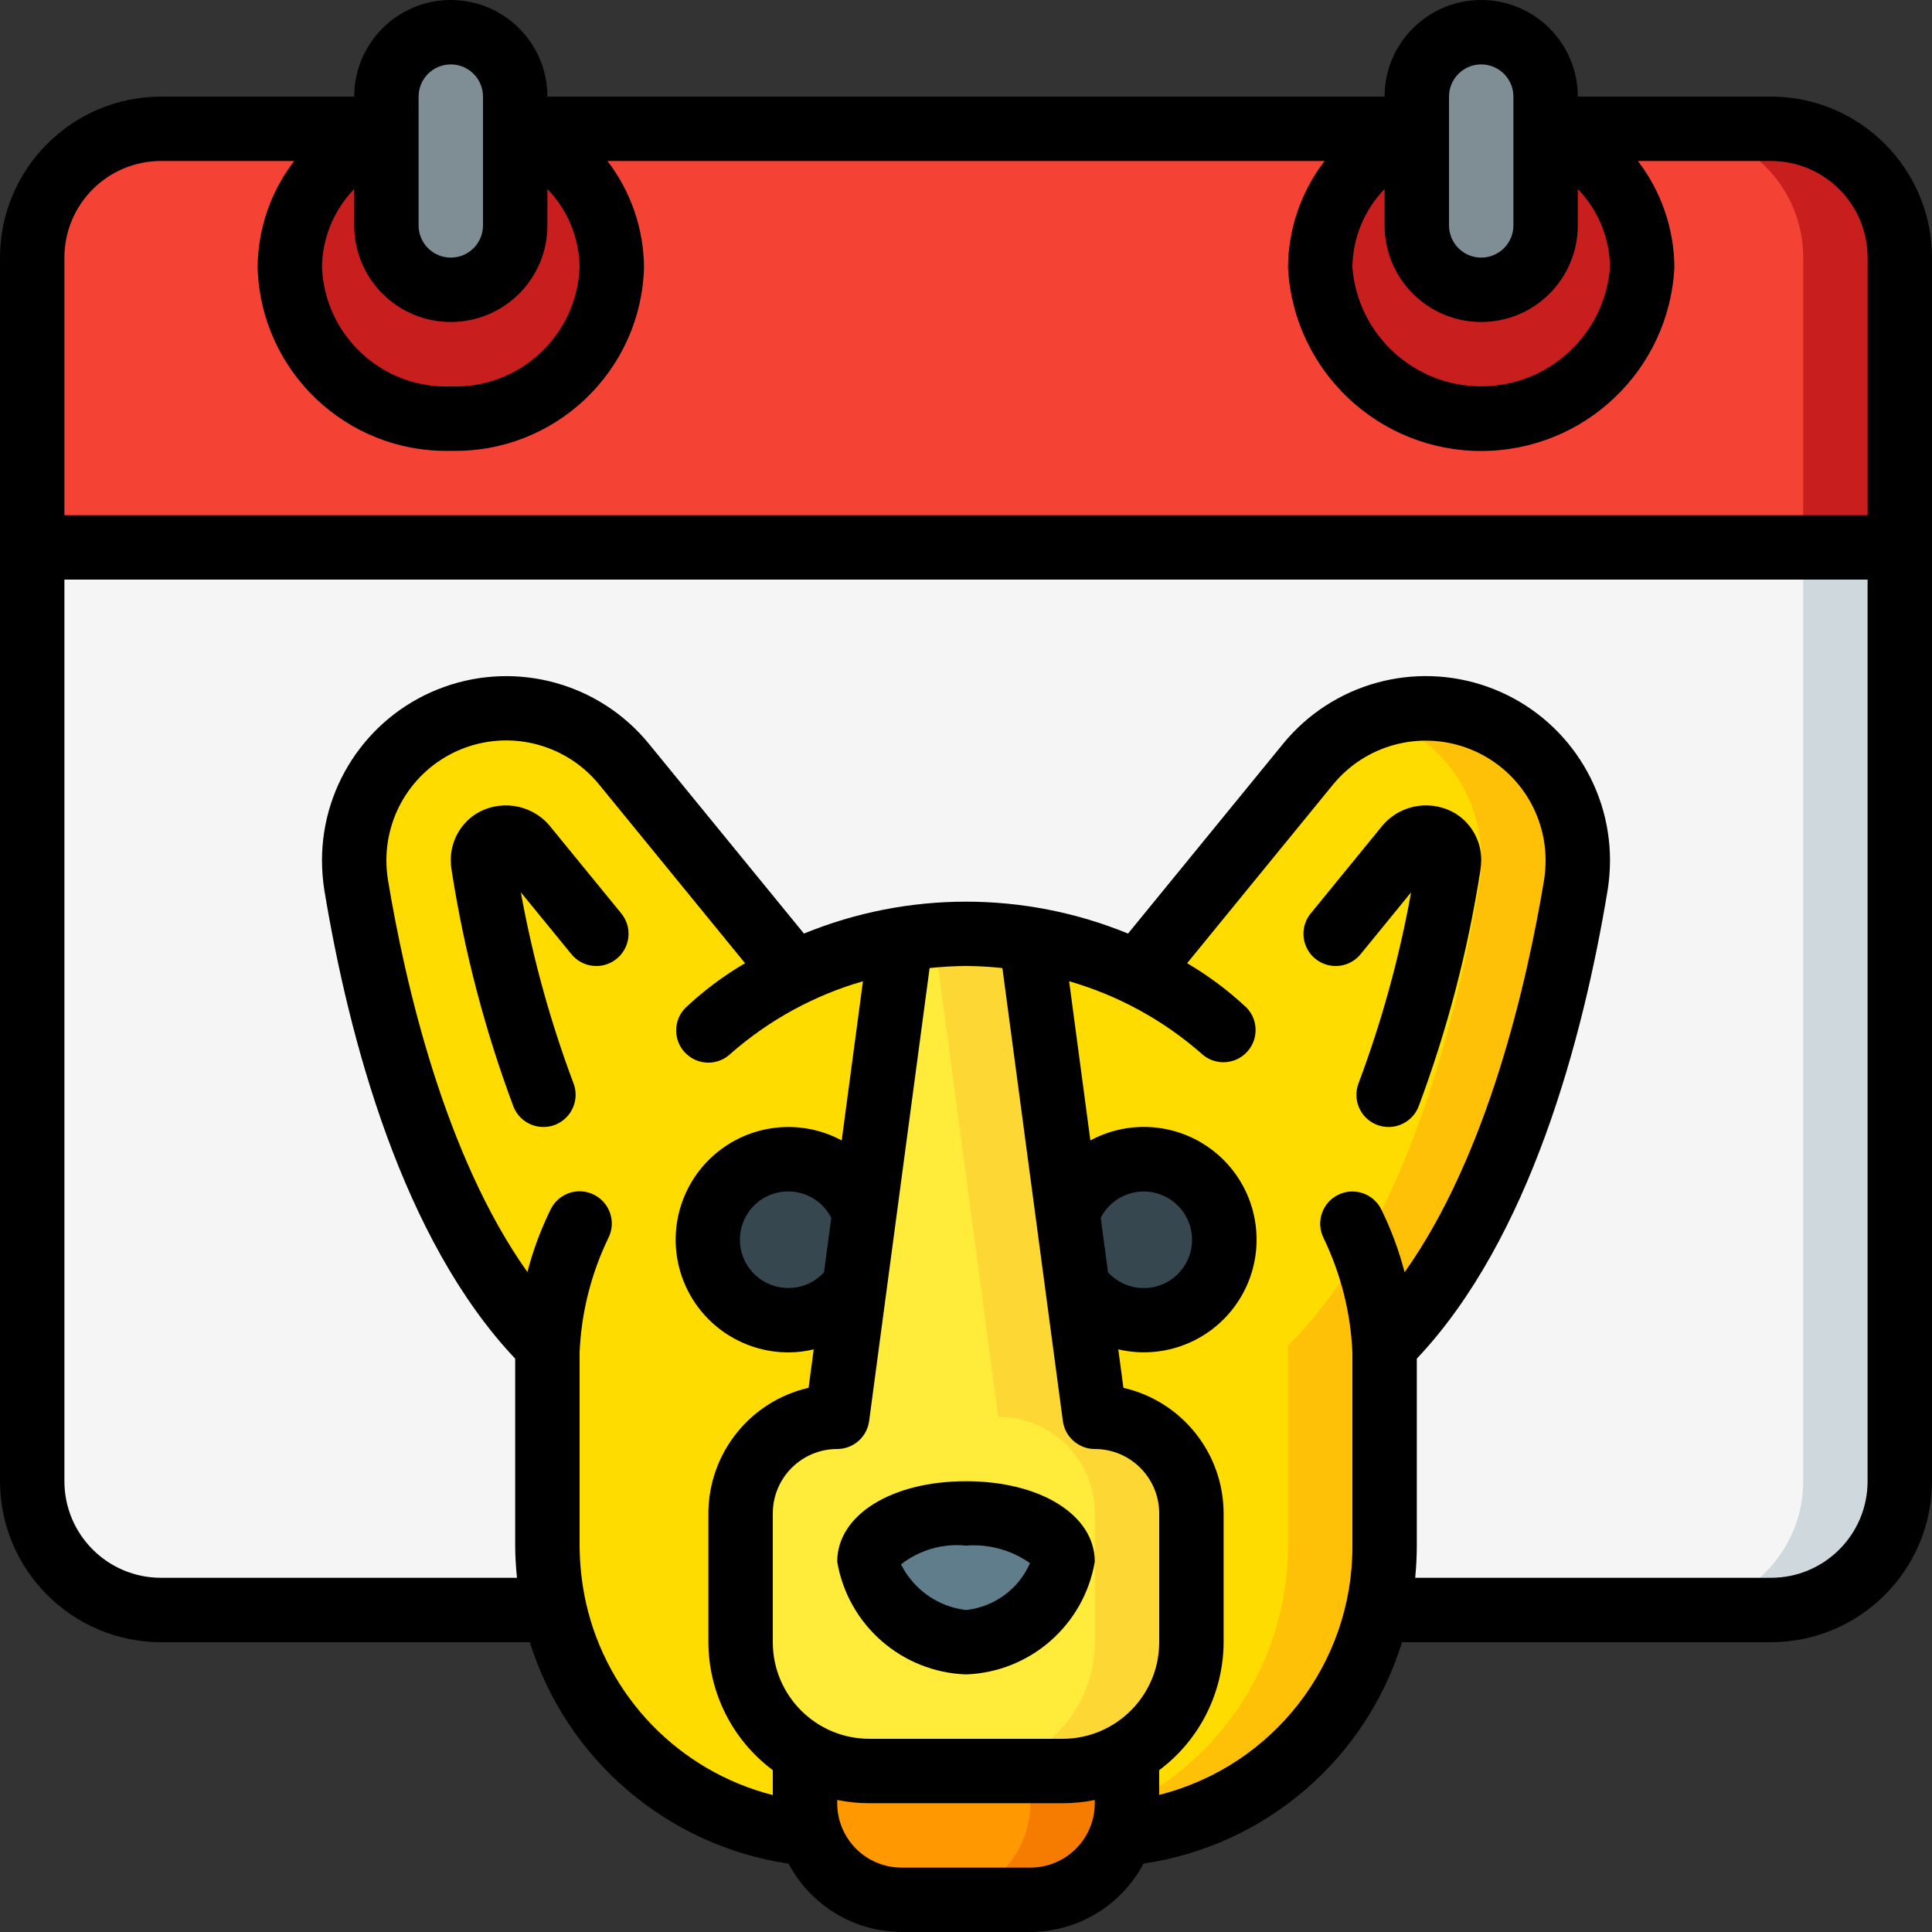 <svg xmlns="http://www.w3.org/2000/svg" width="56" height="56" viewBox="0 0 56 56" fill="none"><rect x="0" y="0" width="56" height="56" fill="#333333" stroke="none"/><path d="M55.066 15.866V42.933C55.066 44.995 53.395 46.666 51.333 46.666H4.666C2.605 46.666 0.933 44.995 0.933 42.933V15.866H55.066Z" fill="#F5F5F5"></path><path d="M52.267 15.866V42.933C52.267 44.995 50.595 46.666 48.533 46.666H51.333C53.395 46.666 55.066 44.995 55.066 42.933V15.866H52.267Z" fill="#CFD8DC"></path><path d="M32.667 50.829V52.267C32.663 53.811 31.412 55.062 29.867 55.067H26.134C24.589 55.062 23.338 53.811 23.334 52.267V50.829C23.901 51.159 24.544 51.333 25.2 51.333H30.8C31.456 51.333 32.1 51.159 32.667 50.829Z" fill="#FF9801"></path><path d="M30.8 51.333H29.867V52.267C29.863 53.811 28.612 55.062 27.067 55.067H29.867C31.412 55.062 32.663 53.811 32.667 52.267V50.829C32.1 51.159 31.456 51.333 30.8 51.333Z" fill="#F57C00"></path><path d="M21.467 43.867V47.6C21.464 48.933 22.177 50.166 23.333 50.829V52.267C23.334 52.571 23.385 52.874 23.483 53.163C19.87 52.821 16.884 50.203 16.072 46.667C15.937 46.054 15.868 45.428 15.867 44.8V39.2C15.867 39.2 15.867 39.135 15.876 39.023V39.013C12.423 35.616 10.929 29.316 10.323 25.648C10.286 25.413 10.267 25.176 10.267 24.939C10.265 23.074 11.437 21.41 13.193 20.784C14.949 20.157 16.909 20.704 18.088 22.148L23.035 28.205C24.007 27.728 25.045 27.398 26.115 27.225L24.267 41.067C22.72 41.067 21.467 42.32 21.467 43.867Z" fill="#FFDC00"></path><path d="M34.533 43.866V47.6C34.528 49.66 32.86 51.328 30.8 51.333H25.2C23.14 51.328 21.472 49.66 21.467 47.6V43.866C21.467 42.32 22.72 41.066 24.267 41.066L26.115 27.225C27.363 27.014 28.637 27.014 29.886 27.225L31.733 41.066C33.28 41.066 34.533 42.32 34.533 43.866Z" fill="#FFEB3A"></path><path d="M31.733 41.067L29.885 27.226C28.8 27.037 27.692 27.015 26.6 27.16C26.762 27.181 26.929 27.196 27.085 27.223L28.933 41.067C30.48 41.067 31.733 42.321 31.733 43.867V47.6C31.728 49.66 30.06 51.329 28 51.334H30.8C32.86 51.329 34.528 49.66 34.533 47.6V43.867C34.533 42.321 33.28 41.067 31.733 41.067Z" fill="#FDD834"></path><path d="M40.124 39.013V39.023C40.133 39.135 40.133 39.2 40.133 39.2V44.8C40.136 49.136 36.835 52.761 32.517 53.163C32.615 52.874 32.666 52.571 32.667 52.267V50.829C33.823 50.166 34.536 48.933 34.533 47.6V43.867C34.533 42.32 33.28 41.067 31.733 41.067L29.885 27.225C30.955 27.398 31.993 27.728 32.965 28.205L37.912 22.148C39.091 20.704 41.051 20.157 42.807 20.784C44.563 21.41 45.735 23.074 45.733 24.939C45.733 25.176 45.714 25.413 45.677 25.648C45.071 29.316 43.577 35.616 40.124 39.013Z" fill="#FFDC00"></path><path d="M45.678 25.648C45.714 25.413 45.733 25.176 45.734 24.939C45.735 23.515 45.048 22.178 43.889 21.35C42.73 20.523 41.243 20.307 39.897 20.77C41.725 21.328 42.963 23.027 42.934 24.939C42.933 25.176 42.914 25.413 42.878 25.648C42.271 29.316 40.778 35.616 37.324 39.013V39.023C37.334 39.135 37.334 39.2 37.334 39.2V44.8C37.335 47.994 35.524 50.912 32.661 52.328C32.655 52.612 32.607 52.893 32.518 53.163C36.835 52.761 40.136 49.136 40.134 44.8V39.2C40.134 39.2 40.134 39.135 40.124 39.023V39.013C43.578 35.616 45.071 29.316 45.678 25.648Z" fill="#FEC108"></path><path d="M55.066 7.467V15.867H0.933V7.467C0.933 5.405 2.605 3.733 4.666 3.733H51.333C53.395 3.733 55.066 5.405 55.066 7.467Z" fill="#F44335"></path><path d="M51.333 3.733H48.533C50.595 3.733 52.267 5.405 52.267 7.467V15.867H55.066V7.467C55.066 5.405 53.395 3.733 51.333 3.733Z" fill="#C81E1E"></path><path d="M44.8 3.733C46.461 4.383 47.567 5.971 47.6 7.754C47.444 10.217 45.401 12.135 42.933 12.135C40.465 12.135 38.422 10.217 38.267 7.754C38.3 5.971 39.405 4.383 41.067 3.733H44.8Z" fill="#C81E1E"></path><path d="M14.933 3.733C16.595 4.383 17.7 5.971 17.733 7.754C17.651 10.251 15.563 12.209 13.067 12.133C10.57 12.209 8.483 10.251 8.4 7.754C8.433 5.971 9.539 4.383 11.2 3.733H14.933Z" fill="#C81E1E"></path><path d="M44.8 2.8C44.8 1.769 43.965 0.934 42.934 0.934C41.903 0.934 41.067 1.769 41.067 2.8V6.534C41.067 7.565 41.903 8.4 42.934 8.4C43.965 8.4 44.8 7.565 44.8 6.534V2.8Z" fill="#7F8E94"></path><path d="M14.934 2.8C14.934 1.769 14.098 0.934 13.067 0.934C12.036 0.934 11.2 1.769 11.2 2.8V6.534C11.2 7.565 12.036 8.4 13.067 8.4C14.098 8.4 14.934 7.565 14.934 6.534V2.8Z" fill="#7F8E94"></path><path d="M30.8 45.266C30.486 46.578 29.347 47.527 28 47.599C26.653 47.527 25.514 46.578 25.2 45.266C25.2 44.493 26.454 43.866 28 43.866C29.547 43.866 30.8 44.493 30.8 45.266Z" fill="#607D8B"></path><path d="M24.77 37.277C24.15 38.155 23.011 38.496 22.011 38.102C21.01 37.709 20.408 36.683 20.552 35.618C20.697 34.553 21.55 33.724 22.619 33.611C23.687 33.497 24.695 34.129 25.06 35.14L24.77 37.277Z" fill="#37474F"></path><path d="M31.229 37.277C31.849 38.155 32.989 38.496 33.989 38.102C34.989 37.709 35.592 36.683 35.447 35.618C35.303 34.553 34.45 33.724 33.381 33.611C32.312 33.497 31.304 34.129 30.94 35.14L31.229 37.277Z" fill="#37474F"></path><path d="M51.333 2.8H45.733C45.733 1.254 44.48 0 42.933 0C41.387 0 40.133 1.254 40.133 2.8H15.867C15.867 1.254 14.613 5.6e-08 13.067 5.6e-08C11.52 5.6e-08 10.267 1.254 10.267 2.8H4.667C2.091 2.803 0.003 4.891 0 7.467V42.933C0.003 45.509 2.091 47.597 4.667 47.6H15.357C16.421 51.001 19.334 53.494 22.858 54.02C23.501 55.234 24.76 55.995 26.133 56H29.867C31.242 55.995 32.502 55.233 33.145 54.017C36.67 53.499 39.585 51.004 40.639 47.6H51.333C53.909 47.597 55.997 45.509 56 42.933V7.467C55.997 4.891 53.909 2.803 51.333 2.8ZM40.133 5.479V6.533C40.133 8.08 41.387 9.333 42.933 9.333C44.48 9.333 45.733 8.08 45.733 6.533V5.479C46.326 6.089 46.66 6.904 46.667 7.754C46.51 9.7 44.885 11.198 42.933 11.198C40.982 11.198 39.357 9.7 39.2 7.754C39.207 6.904 39.541 6.089 40.133 5.479ZM42 2.8C42 2.285 42.418 1.867 42.933 1.867C43.449 1.867 43.867 2.285 43.867 2.8V6.533C43.867 7.049 43.449 7.467 42.933 7.467C42.418 7.467 42 7.049 42 6.533V2.8ZM10.267 5.479V6.533C10.267 8.08 11.52 9.333 13.067 9.333C14.613 9.333 15.867 8.08 15.867 6.533V5.479C16.459 6.089 16.793 6.904 16.8 7.754C16.716 9.734 15.047 11.274 13.067 11.2C11.086 11.274 9.418 9.734 9.333 7.754C9.34 6.904 9.674 6.089 10.267 5.479ZM12.133 2.8C12.133 2.285 12.551 1.867 13.067 1.867C13.582 1.867 14 2.285 14 2.8V6.533C14 7.049 13.582 7.467 13.067 7.467C12.551 7.467 12.133 7.049 12.133 6.533V2.8ZM4.667 4.667H8.525C7.845 5.553 7.473 6.637 7.467 7.754C7.552 10.765 10.055 13.14 13.067 13.067C16.078 13.14 18.582 10.765 18.667 7.754C18.66 6.637 18.288 5.553 17.608 4.667H38.392C37.712 5.553 37.34 6.637 37.333 7.754C37.487 10.735 39.949 13.072 42.933 13.072C45.918 13.072 48.379 10.735 48.533 7.754C48.527 6.637 48.155 5.553 47.475 4.667H51.333C52.88 4.667 54.133 5.92 54.133 7.467V14.933H1.867V7.467C1.867 5.92 3.12 4.667 4.667 4.667ZM16.987 46.468C16.865 45.92 16.803 45.361 16.8 44.8V39.2C16.849 38.048 17.133 36.919 17.635 35.881C17.866 35.42 17.678 34.859 17.217 34.629C16.756 34.398 16.195 34.585 15.965 35.047C15.677 35.63 15.45 36.242 15.287 36.871C12.873 33.473 11.732 28.444 11.245 25.504C11.216 25.317 11.2 25.128 11.2 24.939C11.199 23.469 12.122 22.158 13.506 21.664C14.89 21.17 16.435 21.601 17.365 22.739L21.596 27.919C20.975 28.282 20.398 28.715 19.873 29.207C19.508 29.571 19.507 30.162 19.871 30.527C20.235 30.892 20.826 30.893 21.191 30.529C22.297 29.562 23.602 28.849 25.013 28.442L24.397 33.056C23.197 32.411 21.722 32.579 20.697 33.478C19.672 34.376 19.313 35.817 19.797 37.092C20.28 38.366 21.504 39.206 22.867 39.2C23.109 39.198 23.351 39.169 23.586 39.112L23.437 40.226C21.74 40.616 20.536 42.125 20.533 43.867V47.6C20.538 49.061 21.229 50.435 22.4 51.309V52.031C19.694 51.34 17.604 49.191 16.987 46.468ZM32.116 36.878L31.905 35.3C32.183 34.755 32.784 34.453 33.388 34.556C33.992 34.66 34.459 35.144 34.54 35.751C34.621 36.358 34.298 36.948 33.742 37.206C33.187 37.464 32.528 37.331 32.116 36.878ZM29.055 28.06L30.808 41.191C30.871 41.654 31.266 42 31.733 42C32.764 42 33.6 42.836 33.6 43.867V47.6C33.6 49.146 32.346 50.4 30.8 50.4H25.2C23.654 50.4 22.4 49.146 22.4 47.6V43.867C22.4 42.836 23.236 42 24.267 42C24.734 42 25.129 41.654 25.192 41.191L26.945 28.06C27.296 28.022 27.648 28.002 28 28C28.352 28.002 28.704 28.021 29.055 28.06ZM22.867 37.333C22.175 37.343 21.58 36.847 21.465 36.165C21.351 35.483 21.752 34.819 22.409 34.603C23.066 34.388 23.782 34.684 24.095 35.3L23.884 36.878C23.623 37.165 23.254 37.33 22.867 37.333ZM29.867 54.133H26.133C25.102 54.133 24.267 53.298 24.267 52.267V52.173C24.574 52.236 24.887 52.267 25.2 52.267H30.8C31.113 52.267 31.426 52.236 31.733 52.173V52.267C31.733 53.298 30.898 54.133 29.867 54.133ZM39.2 44.8C39.217 48.21 36.906 51.191 33.6 52.026V51.309C34.771 50.435 35.462 49.061 35.467 47.6V43.867C35.464 42.125 34.26 40.616 32.563 40.227L32.414 39.112C33.829 39.443 35.293 38.798 36.005 37.53C36.716 36.263 36.505 34.677 35.486 33.641C34.466 32.604 32.885 32.366 31.605 33.056L30.989 28.442C32.401 28.849 33.707 29.562 34.813 30.528C35.18 30.882 35.762 30.876 36.122 30.515C36.481 30.155 36.486 29.573 36.131 29.207C35.607 28.715 35.029 28.282 34.409 27.919L38.639 22.74C39.569 21.605 41.112 21.177 42.494 21.67C43.876 22.163 44.799 23.471 44.8 24.939C44.8 25.126 44.785 25.313 44.757 25.499C44.269 28.449 43.127 33.479 40.713 36.877C40.55 36.247 40.323 35.636 40.035 35.052C39.805 34.591 39.244 34.404 38.783 34.634C38.322 34.864 38.134 35.425 38.365 35.887C38.866 36.923 39.15 38.05 39.2 39.2V44.8ZM51.333 45.733H41.02C41.05 45.426 41.067 45.115 41.067 44.8V39.381C44.341 35.918 45.884 30.122 46.6 25.79C46.644 25.508 46.666 25.224 46.667 24.939C46.667 22.68 45.247 20.666 43.12 19.907C40.992 19.149 38.618 19.811 37.19 21.56L32.697 27.06C29.687 25.827 26.313 25.827 23.303 27.06L18.809 21.56C17.381 19.811 15.007 19.15 12.88 19.909C10.754 20.667 9.334 22.681 9.333 24.939C9.334 25.227 9.356 25.516 9.401 25.801C10.116 30.122 11.659 35.918 14.933 39.381V44.8C14.933 45.109 14.954 45.421 14.985 45.733H4.667C3.12 45.733 1.867 44.48 1.867 42.933V16.8H54.133V42.933C54.133 44.48 52.88 45.733 51.333 45.733Z" fill="black"></path><path d="M15.918 23.918C15.377 23.293 14.459 23.162 13.765 23.61C13.324 23.908 13.062 24.407 13.066 24.939C13.067 25.038 13.075 25.136 13.092 25.234C13.455 27.567 14.054 29.857 14.88 32.069C15 32.38 15.277 32.604 15.606 32.655C15.936 32.707 16.268 32.579 16.477 32.319C16.686 32.06 16.742 31.708 16.622 31.397C15.948 29.602 15.438 27.75 15.097 25.864L16.562 27.657C16.888 28.057 17.476 28.116 17.875 27.79C18.275 27.463 18.334 26.875 18.008 26.476L15.918 23.918Z" fill="black"></path><path d="M39.438 27.657L40.901 25.865C40.561 27.752 40.052 29.603 39.379 31.397C39.193 31.878 39.432 32.419 39.913 32.604C40.394 32.79 40.934 32.55 41.12 32.069C41.946 29.857 42.545 27.567 42.908 25.235C42.925 25.137 42.933 25.038 42.934 24.939C42.938 24.406 42.676 23.907 42.234 23.61C41.54 23.161 40.62 23.293 40.08 23.919L37.992 26.476C37.781 26.734 37.724 27.085 37.842 27.397C37.96 27.709 38.236 27.934 38.565 27.988C38.894 28.042 39.227 27.916 39.438 27.657Z" fill="black"></path><path d="M24.267 45.267C24.579 47.103 26.139 48.467 28 48.534C29.861 48.467 31.42 47.103 31.733 45.267C31.733 43.916 30.163 42.934 28 42.934C25.837 42.934 24.267 43.916 24.267 45.267ZM28 46.667C27.189 46.572 26.482 46.075 26.117 45.344C26.651 44.927 27.326 44.732 28 44.8C28.659 44.749 29.315 44.928 29.855 45.309C29.525 46.062 28.817 46.58 28 46.667Z" fill="black"></path></svg>